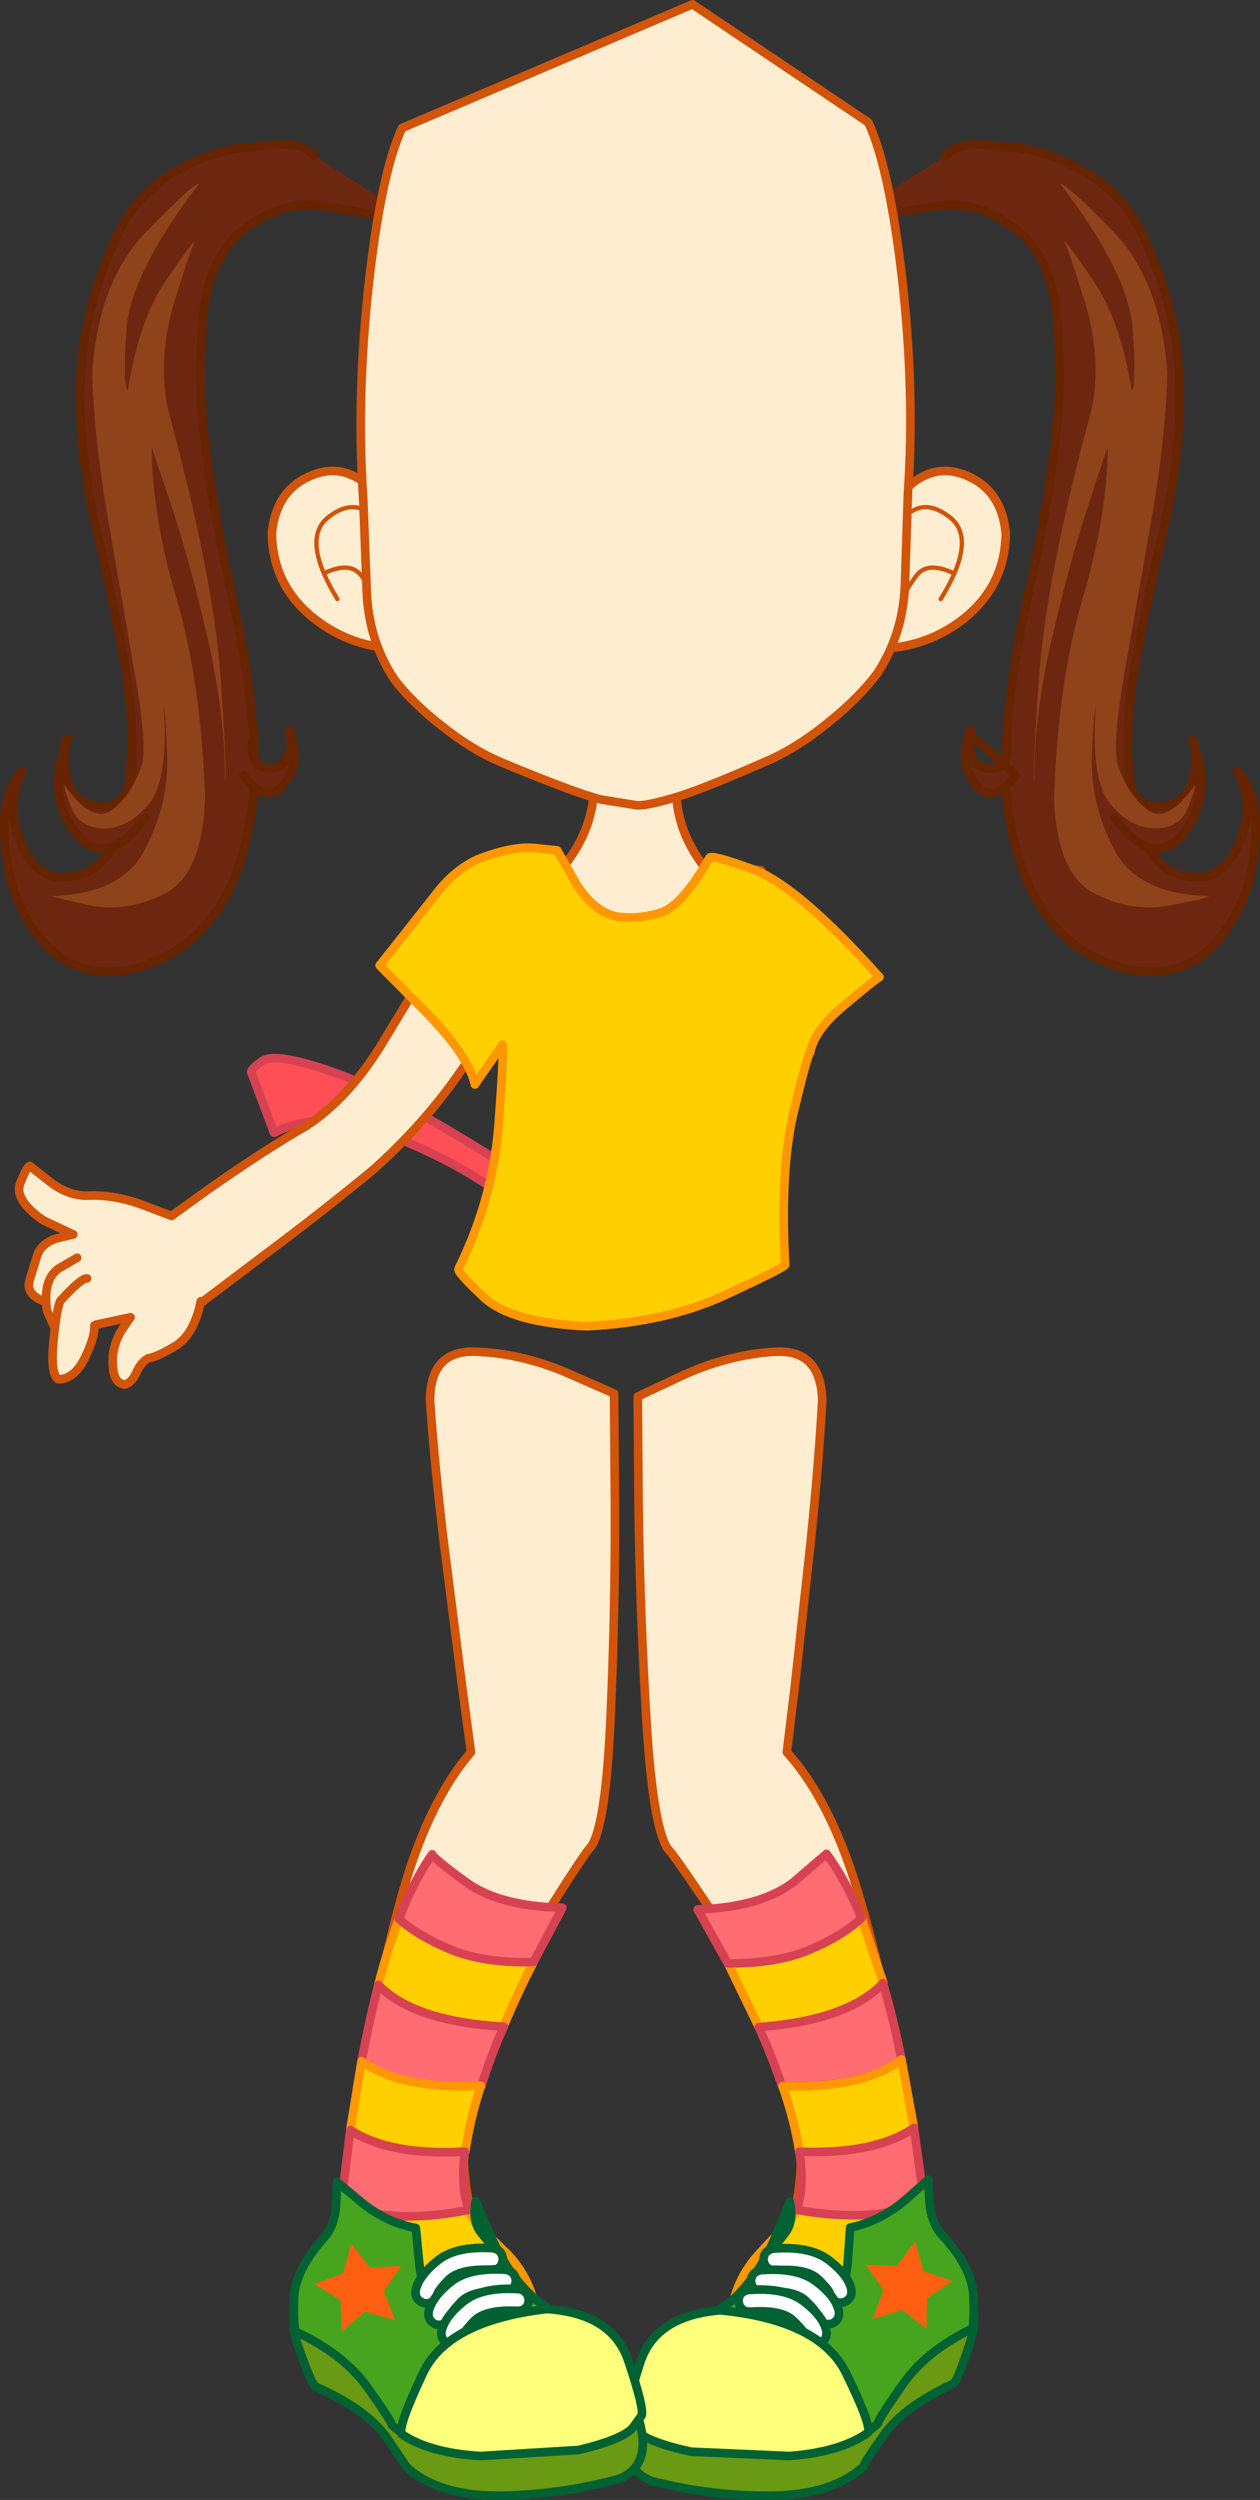 <?xml version="1.0" encoding="UTF-8" standalone="no"?>
<svg xmlns:xlink="http://www.w3.org/1999/xlink" height="290.0px" width="146.2px" xmlns="http://www.w3.org/2000/svg">
  <rect width="100%" height="100%" fill="#333333" stroke="none"/>
  <g transform="matrix(1.0, 0.0, 0.0, 1.0, 0.5, -9.4)">
    <path d="M73.5 171.4 L79.15 168.75 Q84.45 166.45 89.6 166.2 94.75 166.0 94.9 171.85 94.55 178.45 93.6 187.9 L91.75 204.8 90.8 212.65 Q96.1 218.55 99.3 229.75 102.55 240.9 104.05 251.95 105.55 262.95 105.75 268.35 L105.8 277.55 Q91.2 283.15 87.9 281.5 84.55 279.9 85.15 279.2 85.6 275.05 88.0 272.2 90.45 269.3 91.35 267.45 93.95 258.1 90.35 248.1 86.7 238.15 82.1 231.15 77.45 224.2 77.0 223.9 75.25 221.35 74.5 208.8 73.75 196.25 73.6 184.25 L73.5 171.4" fill="#feedd1" fill-rule="evenodd" stroke="none"/>
    <path d="M73.5 171.4 L73.6 184.25 Q73.75 196.25 74.5 208.8 75.25 221.35 77.0 223.9 77.45 224.2 82.1 231.15 86.7 238.15 90.35 248.1 93.95 258.1 91.35 267.45 90.45 269.3 88.0 272.2 85.6 275.05 85.15 279.2 84.55 279.9 87.9 281.5 91.2 283.15 105.8 277.55 L105.75 268.35 Q105.55 262.95 104.05 251.95 102.55 240.9 99.3 229.75 96.1 218.55 90.8 212.65 L91.75 204.8 93.6 187.9 Q94.55 178.45 94.9 171.85 94.75 166.0 89.6 166.2 84.45 166.45 79.15 168.75 L73.5 171.4 Z" fill="none" stroke="#d1540a" stroke-linecap="round" stroke-linejoin="round" stroke-width="1.0"/>
    <path d="M87.55 244.55 L83.95 237.1 Q89.65 237.15 93.5 235.5 97.35 233.85 99.45 231.85 L102.0 239.45 Q97.95 243.75 87.55 244.55" fill="#ffcf00" fill-rule="evenodd" stroke="none"/>
    <path d="M87.55 244.55 L83.95 237.1 Q89.65 237.15 93.5 235.5 97.35 233.85 99.45 231.85 L102.0 239.45 Q97.95 243.75 87.55 244.55 Z" fill="none" stroke="#ff9700" stroke-linecap="round" stroke-linejoin="round" stroke-width="1.0"/>
    <path d="M101.95 239.45 Q103.2 243.75 104.1 248.3 99.6 251.65 90.25 251.4 89.05 247.9 87.55 244.55 97.95 243.75 101.95 239.45" fill="#ff6d73" fill-rule="evenodd" stroke="none"/>
    <path d="M101.95 239.45 Q103.2 243.75 104.1 248.3 99.6 251.65 90.25 251.4 89.05 247.9 87.55 244.55 97.95 243.75 101.95 239.45 Z" fill="none" stroke="#d74253" stroke-linecap="round" stroke-linejoin="round" stroke-width="1.0"/>
    <path d="M106.7 264.6 L107.9 276.95 Q99.0 282.6 93.75 282.8 88.55 283.0 86.35 281.25 84.15 279.5 84.2 279.2 84.4 274.45 87.45 271.0 90.55 267.6 91.0 267.45 L91.9 265.7 Q101.35 267.35 106.7 264.6" fill="#ffcf00" fill-rule="evenodd" stroke="none"/>
    <path d="M106.7 264.6 L107.9 276.95 Q99.0 282.6 93.75 282.8 88.55 283.0 86.35 281.25 84.15 279.5 84.2 279.2 84.4 274.45 87.45 271.0 90.55 267.6 91.0 267.45 L91.9 265.7 Q101.35 267.35 106.7 264.6 Z" fill="none" stroke="#ff9700" stroke-linecap="round" stroke-linejoin="round" stroke-width="1.0"/>
    <path d="M83.95 237.15 L80.45 230.9 Q87.75 230.65 91.55 227.75 L95.4 224.45 Q97.65 227.5 99.45 231.9 97.35 233.9 93.5 235.55 89.65 237.2 83.95 237.15" fill="#ff6d73" fill-rule="evenodd" stroke="none"/>
    <path d="M83.95 237.15 L80.45 230.9 Q87.75 230.65 91.55 227.75 L95.4 224.45 Q97.65 227.5 99.45 231.9 97.35 233.9 93.5 235.55 89.65 237.2 83.95 237.15 Z" fill="none" stroke="#d74253" stroke-linecap="round" stroke-linejoin="round" stroke-width="1.0"/>
    <path d="M104.1 248.3 L105.55 256.25 Q101.0 259.3 92.25 259.0 91.7 255.4 90.3 251.4 99.6 251.7 104.1 248.3" fill="#ffcf00" fill-rule="evenodd" stroke="none"/>
    <path d="M104.1 248.3 L105.55 256.25 Q101.0 259.3 92.25 259.0 91.7 255.4 90.3 251.4 99.6 251.7 104.1 248.3 Z" fill="none" stroke="#ff9700" stroke-linecap="round" stroke-linejoin="round" stroke-width="1.0"/>
    <path d="M105.55 256.25 L106.7 264.65 Q101.4 267.4 91.95 265.75 92.9 262.9 92.25 259.0 100.95 259.35 105.55 256.25" fill="#ff6d73" fill-rule="evenodd" stroke="none"/>
    <path d="M105.55 256.25 L106.7 264.65 Q101.4 267.4 91.95 265.75 92.9 262.9 92.25 259.0 100.95 259.35 105.55 256.25 Z" fill="none" stroke="#d74253" stroke-linecap="round" stroke-linejoin="round" stroke-width="1.0"/>
    <path d="M90.15 273.65 L89.7 277.3 95.9 280.05 Q97.2 279.6 97.55 277.2 L97.9 274.5 Q101.4 273.9 104.1 272.6 L107.0 271.15 Q107.2 270.6 109.9 272.3 113.6 276.5 112.1 281.0 110.65 285.5 110.15 285.9 104.4 288.55 102.05 291.85 99.7 295.15 99.75 295.45 96.15 298.8 89.15 298.9 82.15 299.0 75.1 297.2 71.15 295.65 72.8 290.2 74.45 284.75 77.85 281.8 L90.15 273.65" fill="#6a9913" fill-rule="evenodd" stroke="none"/>
    <path d="M77.85 281.8 Q74.45 284.75 72.8 290.2 71.15 295.65 75.1 297.2 82.15 299.0 89.15 298.9 96.15 298.8 99.75 295.45 99.7 295.15 102.05 291.85 104.4 288.55 110.15 285.9 110.65 285.5 112.1 281.0 113.6 276.5 109.9 272.3 107.2 270.6 107.0 271.15 L104.1 272.6 Q101.4 273.9 97.9 274.5 L97.55 277.2 Q97.2 279.6 95.9 280.05 L89.7 277.3 90.15 273.65" fill="none" stroke="#006232" stroke-linecap="round" stroke-linejoin="round" stroke-width="1.0"/>
    <path d="M107.35 264.85 Q107.55 267.15 108.65 268.5 112.35 272.4 112.45 275.85 112.55 279.3 112.25 279.55 106.8 282.2 104.1 286.2 101.35 290.15 101.35 290.55 98.8 293.05 92.5 293.1 L80.7 292.35 74.75 291.4 Q71.95 288.55 73.95 285.45 76.0 282.35 79.45 279.85 L84.4 276.3 Q87.35 273.6 89.25 269.4 L91.15 264.8 Q91.6 267.0 90.7 268.3 L89.65 269.65 89.25 273.6 96.3 276.15 Q97.5 275.45 97.85 271.9 L98.15 267.8 Q101.45 267.1 104.25 264.85 L107.2 262.25 107.35 264.85" fill="#47a41e" fill-rule="evenodd" stroke="none"/>
    <path d="M107.35 264.85 L107.2 262.25 104.25 264.85 Q101.45 267.1 98.15 267.8 L97.85 271.9 Q97.5 275.45 96.3 276.15 L89.25 273.6 89.65 269.65 90.7 268.3 Q91.6 267.0 91.15 264.8 L89.25 269.4 Q87.35 273.6 84.4 276.3 L79.45 279.85 Q76.0 282.35 73.95 285.45 71.95 288.55 74.75 291.4 L80.7 292.35 92.5 293.1 Q98.8 293.05 101.35 290.55 101.35 290.15 104.1 286.2 106.8 282.2 112.25 279.55 112.55 279.3 112.45 275.85 112.35 272.4 108.65 268.5 107.55 267.15 107.35 264.85 Z" fill="none" stroke="#006232" stroke-linecap="round" stroke-linejoin="round" stroke-width="1.0"/>
    <path d="M88.45 274.5 Q93.05 274.25 94.65 276.1 96.25 277.95 96.15 278.25 L88.45 274.5" fill="#0d3692" fill-rule="evenodd" stroke="none"/>
    <path d="M96.15 278.25 Q96.25 277.95 94.65 276.1 93.05 274.25 88.45 274.5" fill="none" stroke="#006232" stroke-linecap="round" stroke-linejoin="round" stroke-width="1.0"/>
    <path d="M98.25 274.85 Q98.5 276.0 97.45 276.45 96.3 276.7 95.85 275.65 95.85 275.15 94.5 273.85 93.2 272.5 89.5 272.75 88.35 272.8 88.1 271.65 88.05 270.5 89.2 270.25 93.5 269.9 95.7 271.6 97.85 273.25 98.25 274.85" fill="#ffffff" fill-rule="evenodd" stroke="none"/>
    <path d="M98.25 274.85 Q98.5 276.0 97.45 276.45 96.3 276.7 95.85 275.65 95.85 275.15 94.5 273.85 93.2 272.5 89.5 272.75 88.35 272.8 88.1 271.65 88.05 270.5 89.2 270.25 93.5 269.9 95.7 271.6 97.85 273.25 98.25 274.85 Z" fill="none" stroke="#006232" stroke-linecap="round" stroke-linejoin="round" stroke-width="1.0"/>
    <path d="M96.8 277.35 Q97.05 278.5 96.0 278.95 94.85 279.2 94.4 278.15 94.4 277.65 93.05 276.35 91.75 275.0 88.05 275.25 86.9 275.3 86.65 274.15 86.6 273.0 87.75 272.75 92.05 272.4 94.25 274.1 96.4 275.75 96.8 277.35" fill="#ffffff" fill-rule="evenodd" stroke="none"/>
    <path d="M96.8 277.35 Q97.05 278.5 96.0 278.95 94.85 279.2 94.4 278.15 94.4 277.65 93.05 276.35 91.75 275.0 88.05 275.25 86.9 275.3 86.65 274.15 86.6 273.0 87.75 272.75 92.05 272.4 94.25 274.1 96.4 275.75 96.8 277.35 Z" fill="none" stroke="#006232" stroke-linecap="round" stroke-linejoin="round" stroke-width="1.0"/>
    <path d="M95.35 279.65 Q95.6 280.8 94.55 281.25 93.4 281.5 92.95 280.45 92.95 279.95 91.6 278.65 90.3 277.3 86.6 277.55 85.45 277.6 85.2 276.45 85.15 275.3 86.3 275.05 90.6 274.7 92.8 276.4 94.95 278.05 95.35 279.65" fill="#ffffff" fill-rule="evenodd" stroke="none"/>
    <path d="M95.35 279.65 Q95.6 280.8 94.55 281.25 93.4 281.5 92.95 280.45 92.95 279.95 91.6 278.65 90.3 277.3 86.6 277.55 85.45 277.6 85.2 276.45 85.15 275.3 86.3 275.05 90.6 274.7 92.8 276.4 94.95 278.05 95.35 279.65 Z" fill="none" stroke="#006232" stroke-linecap="round" stroke-linejoin="round" stroke-width="1.0"/>
    <path d="M106.65 272.85 L110.05 274.0 107.05 276.0 107.0 279.55 104.2 277.35 100.75 278.4 102.0 275.05 99.95 272.1 103.55 272.25 105.7 269.4 106.65 272.85" fill="#fe5f10" fill-rule="evenodd" stroke="none"/>
    <path d="M100.2 291.6 Q97.0 293.85 91.1 294.3 L79.7 293.8 Q74.65 292.7 73.4 291.4 72.1 290.05 72.3 289.95 72.0 289.1 73.75 283.55 75.5 278.0 83.1 277.4 94.65 278.55 97.65 284.65 100.65 290.75 100.2 291.6" fill="#ffff7b" fill-rule="evenodd" stroke="none"/>
    <path d="M100.2 291.6 Q100.65 290.75 97.65 284.65 94.65 278.55 83.1 277.4 75.5 278.0 73.75 283.55 72.0 289.1 72.3 289.95 72.1 290.05 73.4 291.4 74.65 292.7 79.7 293.8 L91.1 294.3 Q97.0 293.85 100.2 291.6 Z" fill="none" stroke="#006232" stroke-linecap="round" stroke-linejoin="round" stroke-width="1.0"/>
    <path d="M70.75 171.05 L70.85 183.95 Q70.9 195.95 70.35 208.5 69.8 221.05 68.1 223.6 67.65 223.9 63.15 231.0 58.65 238.05 55.2 248.1 51.75 258.15 54.55 267.45 55.5 269.25 57.95 272.1 60.45 274.95 60.95 279.05 61.55 279.75 58.25 281.45 54.95 283.15 40.25 277.8 L40.15 268.6 Q40.25 263.2 41.6 252.15 42.9 241.1 45.95 229.9 49.0 218.65 54.15 212.65 L53.1 204.85 50.95 187.95 Q49.85 178.5 49.4 171.9 49.4 166.05 54.6 166.2 59.75 166.35 65.05 168.55 L70.75 171.05" fill="#feedd1" fill-rule="evenodd" stroke="none"/>
    <path d="M70.75 171.05 L70.85 183.95 Q70.9 195.95 70.35 208.5 69.8 221.05 68.1 223.6 67.65 223.9 63.15 231.0 58.65 238.05 55.2 248.1 51.75 258.15 54.55 267.45 55.5 269.25 57.95 272.1 60.45 274.95 60.95 279.05 61.55 279.75 58.25 281.45 54.95 283.15 40.25 277.8 L40.15 268.6 Q40.25 263.2 41.6 252.15 42.9 241.1 45.95 229.9 49.0 218.65 54.15 212.65 L53.1 204.85 50.95 187.95 Q49.85 178.5 49.4 171.9 49.4 166.05 54.6 166.2 59.75 166.35 65.05 168.55 L70.75 171.05 Z" fill="none" stroke="#d1540a" stroke-linecap="round" stroke-linejoin="round" stroke-width="1.0"/>
    <path d="M57.9 244.5 Q47.5 243.9 43.4 239.65 44.45 235.55 45.8 232.0 47.95 233.95 51.8 235.55 55.7 237.15 61.4 237.0 59.7 240.3 57.9 244.5" fill="#ffcf00" fill-rule="evenodd" stroke="none"/>
    <path d="M57.9 244.5 Q59.7 240.3 61.4 237.0 55.7 237.15 51.8 235.55 47.95 233.95 45.8 232.0 44.45 235.55 43.4 239.65 47.5 243.9 57.9 244.5 Z" fill="none" stroke="#ff9700" stroke-linecap="round" stroke-linejoin="round" stroke-width="1.0"/>
    <path d="M43.4 239.65 Q47.5 243.9 57.95 244.5 56.45 247.85 55.35 251.4 46.0 251.8 41.45 248.55 42.3 244.0 43.4 239.65" fill="#ff6d73" fill-rule="evenodd" stroke="none"/>
    <path d="M43.4 239.65 Q42.3 244.0 41.45 248.55 46.0 251.8 55.35 251.4 56.45 247.85 57.95 244.5 47.5 243.9 43.4 239.65 Z" fill="none" stroke="#d74253" stroke-linecap="round" stroke-linejoin="round" stroke-width="1.0"/>
    <path d="M39.1 264.9 Q44.55 267.55 53.9 265.75 54.25 266.7 54.85 267.45 L58.45 270.95 Q61.6 274.35 61.85 279.1 L59.75 281.2 Q57.55 283.0 52.35 282.85 47.15 282.75 38.15 277.25 L39.1 264.9" fill="#ffcf00" fill-rule="evenodd" stroke="none"/>
    <path d="M39.1 264.9 L38.15 277.25 Q47.15 282.75 52.35 282.85 57.55 283.0 59.75 281.2 L61.85 279.1 Q61.6 274.35 58.45 270.95 L54.85 267.45 Q54.25 266.7 53.9 265.75 44.55 267.55 39.1 264.9 Z" fill="none" stroke="#ff9700" stroke-linecap="round" stroke-linejoin="round" stroke-width="1.0"/>
    <path d="M61.4 237.0 Q55.65 237.15 51.8 235.55 47.95 233.95 45.8 232.0 47.5 227.55 49.65 224.5 49.7 224.9 53.6 227.75 57.5 230.55 64.75 230.7 L61.4 237.0" fill="#ff6d73" fill-rule="evenodd" stroke="none"/>
    <path d="M61.4 237.0 L64.75 230.7 Q57.5 230.55 53.6 227.75 49.7 224.9 49.65 224.5 47.5 227.55 45.8 232.0 47.95 233.95 51.8 235.55 55.65 237.15 61.4 237.0 Z" fill="none" stroke="#d74253" stroke-linecap="round" stroke-linejoin="round" stroke-width="1.0"/>
    <path d="M41.45 248.5 Q46.0 251.8 55.3 251.35 54.0 255.35 53.5 258.95 44.8 259.45 40.15 256.45 L41.45 248.5" fill="#ffcf00" fill-rule="evenodd" stroke="none"/>
    <path d="M41.45 248.5 L40.15 256.45 Q44.8 259.45 53.5 258.95 54.0 255.35 55.3 251.35 46.0 251.8 41.45 248.5 Z" fill="none" stroke="#ff9700" stroke-linecap="round" stroke-linejoin="round" stroke-width="1.0"/>
    <path d="M40.15 256.5 Q44.75 259.5 53.45 259.0 52.9 262.95 53.9 265.75 44.5 267.6 39.1 264.9 L40.15 256.5" fill="#ff6d73" fill-rule="evenodd" stroke="none"/>
    <path d="M40.15 256.5 L39.1 264.9 Q44.5 267.6 53.9 265.75 52.9 262.95 53.45 259.0 44.75 259.5 40.15 256.5 Z" fill="none" stroke="#d74253" stroke-linecap="round" stroke-linejoin="round" stroke-width="1.0"/>
    <path d="M68.35 281.6 Q71.8 284.45 73.55 289.85 75.3 295.3 71.35 296.95 64.3 298.85 57.3 298.9 50.3 298.9 46.7 295.6 L44.3 292.05 Q41.9 288.8 36.1 286.25 35.6 285.9 34.05 281.4 32.5 276.9 36.1 272.65 38.8 270.9 39.0 271.45 L41.9 272.85 Q44.65 274.1 48.15 274.6 L48.55 277.3 Q48.95 279.7 50.25 280.15 L56.4 277.25 55.9 273.65 68.35 281.6" fill="#6a9913" fill-rule="evenodd" stroke="none"/>
    <path d="M68.35 281.6 Q71.8 284.45 73.55 289.85 75.3 295.3 71.35 296.95 64.3 298.85 57.3 298.9 50.3 298.9 46.7 295.6 L44.3 292.05 Q41.9 288.8 36.1 286.25 35.6 285.9 34.05 281.4 32.5 276.9 36.1 272.65 38.8 270.9 39.0 271.45 L41.9 272.85 Q44.65 274.1 48.15 274.6 L48.55 277.3 Q48.95 279.7 50.25 280.15 L56.4 277.25 55.9 273.65" fill="none" stroke="#006232" stroke-linecap="round" stroke-linejoin="round" stroke-width="1.0"/>
    <path d="M72.25 285.1 Q74.35 288.15 71.55 291.05 L65.65 292.1 53.85 293.1 Q47.55 293.15 44.95 290.7 44.95 290.3 42.15 286.35 39.35 282.45 33.85 279.9 33.55 279.65 33.6 276.2 33.65 272.75 37.25 268.8 38.35 267.45 38.5 265.1 L38.6 262.5 41.6 265.0 Q44.45 267.25 47.75 267.85 L48.15 271.95 Q48.55 275.55 49.75 276.2 L56.75 273.55 56.25 269.55 55.2 268.25 Q54.3 266.95 54.7 264.75 L56.7 269.35 Q58.65 273.5 61.65 276.15 L66.65 279.6 Q70.15 282.0 72.25 285.1" fill="#47a41e" fill-rule="evenodd" stroke="none"/>
    <path d="M72.25 285.1 Q74.35 288.15 71.55 291.05 L65.65 292.1 53.85 293.1 Q47.55 293.15 44.95 290.7 44.95 290.3 42.15 286.35 39.35 282.45 33.85 279.9 33.55 279.65 33.6 276.2 33.65 272.75 37.25 268.8 38.35 267.45 38.5 265.1 L38.6 262.5 41.6 265.0 Q44.45 267.25 47.75 267.85 L48.15 271.95 Q48.55 275.55 49.75 276.2 L56.75 273.55 56.25 269.55 55.2 268.25 Q54.3 266.95 54.7 264.75 L56.7 269.35 Q58.65 273.5 61.65 276.15 L66.65 279.6 Q70.15 282.0 72.25 285.1 Z" fill="none" stroke="#006232" stroke-linecap="round" stroke-linejoin="round" stroke-width="1.0"/>
    <path d="M49.95 278.35 Q49.85 278.05 51.4 276.15 52.95 274.25 57.6 274.45 L49.95 278.35" fill="#0d3692" fill-rule="evenodd" stroke="none"/>
    <path d="M49.95 278.35 Q49.85 278.05 51.4 276.15 52.95 274.25 57.6 274.45" fill="none" stroke="#006232" stroke-linecap="round" stroke-linejoin="round" stroke-width="1.0"/>
    <path d="M47.75 275.0 Q48.15 273.35 50.25 271.65 52.4 269.9 56.75 270.2 57.85 270.45 57.85 271.6 57.65 272.75 56.45 272.7 52.8 272.55 51.5 273.9 50.2 275.25 50.2 275.7 49.75 276.75 48.6 276.55 47.55 276.1 47.75 275.0" fill="#ffffff" fill-rule="evenodd" stroke="none"/>
    <path d="M47.75 275.0 Q47.55 276.1 48.6 276.55 49.75 276.75 50.2 275.7 50.2 275.25 51.5 273.9 52.8 272.55 56.45 272.7 57.65 272.75 57.85 271.6 57.85 270.45 56.75 270.2 52.4 269.9 50.25 271.65 48.15 273.35 47.75 275.0 Z" fill="none" stroke="#006232" stroke-linecap="round" stroke-linejoin="round" stroke-width="1.0"/>
    <path d="M49.25 277.5 Q49.65 275.85 51.75 274.15 53.9 272.4 58.25 272.7 59.35 272.95 59.35 274.1 59.15 275.25 57.95 275.2 54.3 275.05 53.0 276.4 51.7 277.75 51.7 278.2 51.25 279.25 50.1 279.05 49.05 278.6 49.25 277.5" fill="#ffffff" fill-rule="evenodd" stroke="none"/>
    <path d="M49.25 277.5 Q49.05 278.6 50.1 279.05 51.25 279.25 51.7 278.2 51.7 277.75 53.0 276.4 54.3 275.05 57.95 275.2 59.15 275.25 59.35 274.1 59.35 272.95 58.25 272.7 53.9 272.4 51.75 274.15 49.65 275.85 49.25 277.5 Z" fill="none" stroke="#006232" stroke-linecap="round" stroke-linejoin="round" stroke-width="1.0"/>
    <path d="M50.75 279.75 Q51.15 278.1 53.25 276.4 55.4 274.65 59.75 274.95 60.85 275.2 60.85 276.35 60.65 277.5 59.45 277.45 55.8 277.3 54.5 278.65 53.2 280.0 53.2 280.45 52.75 281.5 51.6 281.3 50.55 280.85 50.75 279.75" fill="#ffffff" fill-rule="evenodd" stroke="none"/>
    <path d="M50.75 279.75 Q50.55 280.85 51.6 281.3 52.75 281.5 53.2 280.45 53.2 280.0 54.5 278.65 55.8 277.3 59.45 277.45 60.65 277.5 60.85 276.35 60.85 275.2 59.75 274.95 55.4 274.65 53.25 276.4 51.15 278.1 50.75 279.75 Z" fill="none" stroke="#006232" stroke-linecap="round" stroke-linejoin="round" stroke-width="1.0"/>
    <path d="M46.05 272.25 L44.05 275.2 45.35 278.55 41.9 277.55 39.15 279.85 39.0 276.25 36.0 274.35 39.35 273.1 40.25 269.65 42.45 272.45 46.05 272.25" fill="#fe5f10" fill-rule="evenodd" stroke="none"/>
    <path d="M46.1 291.75 Q45.65 290.9 48.55 284.75 51.4 278.6 62.95 277.25 70.55 277.75 72.4 283.25 74.25 288.75 73.95 289.6 L72.9 291.05 Q71.65 292.4 66.65 293.6 L55.25 294.3 Q49.3 293.95 46.1 291.75" fill="#ffff7b" fill-rule="evenodd" stroke="none"/>
    <path d="M46.1 291.75 Q45.65 290.9 48.55 284.75 51.4 278.6 62.95 277.25 70.55 277.75 72.4 283.25 74.25 288.75 73.95 289.6 L72.9 291.05 Q71.65 292.4 66.65 293.6 L55.25 294.3 Q49.3 293.95 46.1 291.75 Z" fill="none" stroke="#006232" stroke-linecap="round" stroke-linejoin="round" stroke-width="1.0"/>
    <path d="M28.7 133.9 Q28.4 133.55 29.9 132.5 31.4 131.4 38.1 133.75 44.85 136.05 60.25 145.9 L61.6 150.6 Q61.3 150.25 55.9 146.75 50.55 143.2 43.5 140.65 36.5 138.15 31.3 140.8 L28.7 133.9" fill="#ff4f56" fill-rule="evenodd" stroke="none"/>
    <path d="M28.7 133.9 Q28.4 133.55 29.9 132.5 31.4 131.4 38.1 133.75 44.85 136.05 60.25 145.9 L61.6 150.6 Q61.3 150.25 55.9 146.75 50.55 143.2 43.5 140.65 36.5 138.15 31.3 140.8 L28.7 133.9 Z" fill="none" stroke="#d74253" stroke-linecap="round" stroke-linejoin="round" stroke-width="1.0"/>
    <path d="M109.15 27.5 Q110.45 26.05 113.3 26.15 L118.0 26.6 Q122.15 27.3 125.95 29.7 129.75 32.1 131.8 36.1 135.85 44.4 136.3 52.6 136.8 60.8 134.45 71.1 132.8 78.0 131.35 85.8 129.9 93.6 130.55 101.2 130.9 104.85 133.0 108.2 135.1 111.5 139.45 111.1 142.15 110.4 143.6 106.4 145.0 102.4 143.05 98.85 145.4 101.4 145.2 106.0 145.0 110.6 143.7 113.8 139.3 123.75 130.2 121.8 117.25 118.5 116.1 99.35 116.2 89.85 118.85 78.15 121.5 66.45 122.3 56.85 122.65 52.35 122.15 46.35 121.65 40.35 118.45 36.9 113.5 32.5 108.25 33.3 102.95 34.1 96.4 35.65 L109.15 27.5" fill="#6d2610" fill-rule="evenodd" stroke="none"/>
    <path d="M109.15 27.5 Q110.45 26.05 113.3 26.15 L118.0 26.6 Q122.15 27.3 125.95 29.7 129.75 32.1 131.8 36.1 135.85 44.4 136.3 52.6 136.8 60.8 134.45 71.1 132.8 78.0 131.35 85.8 129.9 93.6 130.55 101.2 130.9 104.85 133.0 108.2 135.1 111.5 139.45 111.1 142.15 110.4 143.6 106.4 145.0 102.4 143.05 98.85 145.4 101.4 145.2 106.0 145.0 110.6 143.7 113.8 139.3 123.75 130.2 121.8 117.25 118.5 116.1 99.35 116.2 89.85 118.85 78.15 121.5 66.45 122.3 56.85 122.65 52.35 122.15 46.35 121.65 40.35 118.45 36.9 113.5 32.5 108.25 33.3 102.95 34.1 96.4 35.65" fill="none" stroke="#662400" stroke-linecap="round" stroke-linejoin="round" stroke-width="1.0"/>
    <path d="M128.8 104.25 L130.55 97.6 Q130.15 103.5 134.5 102.9 138.55 102.4 138.2 96.25 140.1 101.75 136.95 105.9 133.45 110.5 128.8 104.25" fill="#6d2610" fill-rule="evenodd" stroke="none"/>
    <path d="M130.55 97.6 Q130.15 103.5 134.5 102.9 138.55 102.4 138.2 96.25 L137.8 95.3 Q137.9 95.45 138.1 95.4 L138.2 96.25 Q140.1 101.75 136.95 105.9 133.45 110.5 128.8 104.25" fill="none" stroke="#662400" stroke-linecap="round" stroke-linejoin="round" stroke-width="1.0"/>
    <path d="M112.0 94.55 Q111.7 98.2 114.1 98.55 116.6 98.85 116.35 95.45 L117.4 99.3 Q114.7 102.95 112.65 100.3 110.75 97.8 112.0 94.55" fill="#6d2610" fill-rule="evenodd" stroke="none"/>
    <path d="M112.0 94.55 L112.0 94.15 112.15 94.15 112.0 94.55 Q111.7 98.2 114.1 98.55 116.6 98.85 116.35 95.45 M117.4 99.3 Q114.7 102.95 112.65 100.3 110.75 97.8 112.0 94.55 Z" fill="none" stroke="#662400" stroke-linecap="round" stroke-linejoin="round" stroke-width="1.0"/>
    <path d="M122.5 30.7 Q123.3 30.75 128.75 36.35 134.15 42.0 134.95 52.55 134.8 59.9 133.1 69.7 L129.95 87.6 Q128.55 95.75 129.2 98.15 130.4 101.65 132.65 103.35 134.9 105.05 138.15 100.45 138.25 100.8 137.35 103.05 136.5 105.35 133.8 105.5 130.8 105.6 128.4 102.75 126.0 99.95 126.65 91.3 126.4 91.95 126.2 97.05 126.0 102.5 128.7 107.8 131.4 113.15 139.8 113.35 139.45 113.65 135.15 114.45 130.8 115.25 126.5 113.05 122.15 110.85 121.8 102.05 122.25 88.6 125.1 78.9 127.95 69.25 128.05 61.3 127.85 61.6 125.75 68.1 123.6 74.6 121.55 83.5 119.45 92.4 119.5 100.0 119.25 99.7 120.05 88.05 120.85 76.45 126.2 56.7 127.35 50.8 125.35 44.35 123.35 37.9 122.95 37.35 123.35 37.5 126.45 42.1 129.55 46.75 130.8 54.65 131.35 54.45 130.95 47.85 130.6 41.25 122.5 30.7 M126.65 91.3 L126.65 91.25 126.65 91.3" fill="#8e431a" fill-rule="evenodd" stroke="none"/>
    <path d="M48.8 35.65 Q42.25 34.1 36.95 33.3 31.7 32.5 26.75 36.9 23.55 40.35 23.05 46.35 22.55 52.35 22.9 56.85 23.7 66.45 26.35 78.15 29.0 89.85 29.1 99.35 27.95 118.5 14.95 121.8 5.9 123.75 1.5 113.8 0.2 110.6 0.0 106.0 -0.2 101.4 2.1 98.85 0.2 102.4 1.6 106.4 3.0 110.4 5.75 111.1 10.05 111.5 12.2 108.2 14.3 104.85 14.65 101.2 15.3 93.6 13.85 85.8 12.4 78.0 10.75 71.1 8.4 60.8 8.9 52.6 9.35 44.4 13.4 36.1 15.45 32.1 19.2 29.7 23.0 27.3 27.15 26.6 L31.85 26.15 Q34.75 26.05 36.0 27.5 L48.8 35.65" fill="#6d2610" fill-rule="evenodd" stroke="none"/>
    <path d="M36.0 27.5 Q34.75 26.05 31.85 26.15 L27.15 26.6 Q23.0 27.3 19.2 29.7 15.45 32.1 13.4 36.1 9.35 44.4 8.9 52.6 8.4 60.8 10.75 71.1 12.4 78.0 13.85 85.8 15.3 93.6 14.65 101.2 14.3 104.85 12.2 108.2 10.05 111.5 5.75 111.1 3.0 110.4 1.6 106.4 0.2 102.4 2.1 98.85 -0.2 101.4 0.0 106.0 0.2 110.6 1.5 113.8 5.9 123.75 14.95 121.8 27.95 118.5 29.1 99.35 29.0 89.85 26.35 78.15 23.7 66.45 22.9 56.85 22.55 52.35 23.05 46.35 23.55 40.35 26.75 36.9 31.7 32.5 36.95 33.3 42.25 34.1 48.8 35.65" fill="none" stroke="#662400" stroke-linecap="round" stroke-linejoin="round" stroke-width="1.0"/>
    <path d="M7.0 96.2 Q6.6 102.4 10.65 102.9 15.0 103.5 14.6 97.6 L16.35 104.25 Q11.7 110.5 8.2 105.9 5.05 101.75 7.0 96.2" fill="#6d2610" fill-rule="evenodd" stroke="none"/>
    <path d="M7.45 95.05 L7.35 95.35 7.0 96.2 Q6.6 102.4 10.65 102.9 15.0 103.5 14.6 97.6 M16.35 104.25 Q11.7 110.5 8.2 105.9 5.05 101.75 7.0 96.2 L7.05 95.4 7.35 95.35" fill="none" stroke="#662400" stroke-linecap="round" stroke-linejoin="round" stroke-width="1.0"/>
    <path d="M27.75 99.3 L28.75 95.45 Q28.55 98.85 31.05 98.55 33.45 98.2 33.2 94.55 34.4 97.8 32.5 100.3 30.45 102.95 27.75 99.3" fill="#6d2610" fill-rule="evenodd" stroke="none"/>
    <path d="M28.75 95.45 Q28.55 98.85 31.05 98.55 33.45 98.2 33.2 94.55 L33.05 94.15 33.15 94.15 33.2 94.55 Q34.4 97.8 32.5 100.3 30.45 102.95 27.75 99.3" fill="none" stroke="#662400" stroke-linecap="round" stroke-linejoin="round" stroke-width="1.0"/>
    <path d="M18.5 91.3 Q19.1 99.95 16.7 102.75 14.3 105.6 11.35 105.5 8.65 105.35 7.75 103.05 6.9 100.8 6.95 100.45 10.25 105.05 12.5 103.35 14.75 101.65 15.95 98.15 16.6 95.75 15.15 87.6 L12.05 69.7 Q10.35 59.9 10.2 52.55 10.95 42.0 16.4 36.35 21.85 30.75 22.6 30.7 14.55 41.25 14.15 47.85 13.75 54.45 14.35 54.65 15.55 46.75 18.65 42.1 21.75 37.5 22.15 37.35 21.75 37.9 19.75 44.35 17.8 50.8 18.95 56.7 24.3 76.45 25.1 88.05 25.9 99.7 25.6 100.0 25.65 92.4 23.6 83.5 21.55 74.6 19.4 68.1 L17.1 61.3 Q17.15 69.25 20.0 78.9 22.85 88.6 23.3 102.05 22.95 110.85 18.65 113.05 14.35 115.25 10.0 114.45 L5.35 113.35 Q13.75 113.15 16.4 107.8 19.1 102.5 18.9 97.05 18.7 91.95 18.5 91.3 L18.45 91.25 18.5 91.3" fill="#8e431a" fill-rule="evenodd" stroke="none"/>
    <path d="M56.35 128.85 L52.15 134.8 Q48.15 140.3 42.85 145.05 37.1 149.8 29.95 155.15 L22.2 161.0 16.0 152.9 23.35 147.6 Q30.1 142.85 35.15 139.95 39.75 136.9 43.5 131.0 L47.5 124.4 56.35 128.85" fill="#feedd1" fill-rule="evenodd" stroke="none"/>
    <path d="M47.5 124.4 L43.5 131.0 Q39.75 136.9 35.15 139.95 30.1 142.85 23.35 147.6 L16.0 152.9 22.2 161.0 29.95 155.15 Q37.1 149.8 42.85 145.05 48.15 140.3 52.15 134.8 L56.35 128.85" fill="none" stroke="#d1540a" stroke-linecap="round" stroke-linejoin="round" stroke-width="1.0"/>
    <path d="M22.8 160.35 Q22.0 164.2 19.9 165.5 17.75 166.8 16.75 166.95 15.95 167.3 15.35 168.55 14.8 169.8 14.0 170.0 12.4 169.95 12.6 166.6 12.8 165.0 13.65 163.65 L14.65 162.2 8.6 163.5 7.15 162.15 Q5.8 160.95 4.05 160.1 2.5 159.3 2.95 157.85 L3.85 154.95 Q4.35 153.6 6.1 153.05 L8.0 152.6 4.5 150.95 Q1.1 148.55 1.85 146.65 2.6 144.75 2.95 144.65 L5.3 146.5 Q7.45 148.15 9.7 148.1 12.6 147.95 15.85 149.1 L19.4 150.45 22.8 160.35" fill="#feedd1" fill-rule="evenodd" stroke="none"/>
    <path d="M19.4 150.45 L15.85 149.1 Q12.6 147.95 9.7 148.1 7.45 148.15 5.3 146.5 L2.95 144.65 Q2.6 144.75 1.85 146.65 1.1 148.55 4.5 150.95 L8.0 152.6 6.1 153.05 Q4.35 153.6 3.85 154.95 L2.95 157.85 Q2.5 159.3 4.05 160.1 5.8 160.95 7.15 162.15 L8.6 163.5 14.65 162.2 13.65 163.65 Q12.8 165.0 12.6 166.6 12.4 169.95 14.0 170.0 14.8 169.8 15.35 168.55 15.95 167.3 16.75 166.95 17.75 166.8 19.9 165.5 22.0 164.2 22.8 160.35" fill="none" stroke="#d1540a" stroke-linecap="round" stroke-linejoin="round" stroke-width="1.0"/>
    <path d="M8.4 166.2 Q7.35 166.55 6.2 164.2 L4.95 161.45 Q4.45 157.85 6.3 156.55 L8.45 155.3 8.4 166.2" fill="#feedd1" fill-rule="evenodd" stroke="none"/>
    <path d="M8.45 155.3 L6.3 156.55 Q4.45 157.85 4.95 161.45 L6.2 164.2 Q7.35 166.55 8.4 166.2" fill="none" stroke="#d1540a" stroke-linecap="round" stroke-linejoin="round" stroke-width="1.0"/>
    <path d="M10.45 163.15 Q10.5 164.6 9.3 167.0 8.1 169.4 6.25 169.4 5.35 168.75 5.7 165.05 6.05 161.3 6.5 160.3 8.9 157.65 9.6 157.7 L10.45 163.15" fill="#feedd1" fill-rule="evenodd" stroke="none"/>
    <path d="M9.6 157.7 Q8.9 157.65 6.5 160.3 6.05 161.3 5.7 165.05 5.35 168.75 6.25 169.4 8.1 169.4 9.3 167.0 10.5 164.6 10.45 163.15" fill="none" stroke="#d1540a" stroke-linecap="round" stroke-linejoin="round" stroke-width="1.0"/>
    <path d="M81.05 109.75 L87.8 110.35 83.65 121.4 73.05 121.85 61.1 120.5 59.7 109.9 64.9 109.9 Q67.55 106.6 68.2 102.95 L68.75 99.0 77.65 99.0 78.1 102.9 Q78.6 106.45 81.05 109.75" fill="#feedd1" fill-rule="evenodd" stroke="none"/>
    <path d="M81.05 109.75 Q78.6 106.45 78.1 102.9 L77.65 99.0 68.75 99.0 68.2 102.95 Q67.55 106.6 64.9 109.9 L59.7 109.9 61.1 120.5 73.05 121.85 83.65 121.4 87.8 110.35 81.05 109.75 Z" fill="none" stroke="#d1540a" stroke-linecap="round" stroke-linejoin="round" stroke-width="1.0"/>
    <path d="M87.0 110.3 Q92.15 112.25 101.55 122.75 101.05 123.0 97.55 125.95 94.0 128.85 93.5 131.5 93.2 131.7 91.6 138.35 90.0 145.05 90.6 156.15 90.3 156.55 83.5 159.7 76.7 162.8 67.55 163.25 58.9 162.85 55.7 159.95 52.55 157.0 52.7 156.6 56.7 148.5 57.35 139.9 58.0 131.3 57.8 130.6 L54.6 135.2 Q53.9 131.95 49.05 126.95 L43.55 121.4 49.95 113.3 Q52.1 110.4 54.9 109.1 58.7 107.6 61.35 107.75 L64.15 108.05 66.35 111.9 Q68.45 115.25 71.2 115.75 73.8 116.05 76.2 115.25 78.65 114.45 81.8 108.95 81.85 108.4 87.0 110.3" fill="#ffcf00" fill-rule="evenodd" stroke="none"/>
    <path d="M87.0 110.3 Q81.85 108.4 81.8 108.95 78.65 114.45 76.2 115.25 73.8 116.05 71.2 115.75 68.45 115.25 66.35 111.9 L64.15 108.05 61.35 107.75 Q58.7 107.6 54.9 109.1 52.1 110.4 49.95 113.3 L43.55 121.4 49.05 126.95 Q53.9 131.95 54.6 135.2 L57.8 130.6 Q58.0 131.3 57.35 139.9 56.7 148.5 52.7 156.6 52.55 157.0 55.7 159.95 58.9 162.85 67.55 163.25 76.7 162.8 83.5 159.7 90.3 156.55 90.6 156.15 90.0 145.05 91.6 138.35 93.2 131.7 93.5 131.5 94.0 128.85 97.55 125.95 101.05 123.0 101.55 122.75 92.15 112.25 87.0 110.3 Z" fill="none" stroke="#ff9700" stroke-linecap="round" stroke-linejoin="round" stroke-width="1.0"/>
    <path d="M47.1 84.65 Q40.7 84.9 35.95 81.15 31.15 77.35 31.05 71.3 31.55 65.9 36.2 64.35 40.85 62.8 44.8 68.75 L47.1 84.65" fill="#feedd1" fill-rule="evenodd" stroke="none"/>
    <path d="M44.8 68.75 Q40.85 62.8 36.2 64.35 31.55 65.9 31.05 71.3 31.15 77.35 35.95 81.15 40.7 84.9 47.1 84.65" fill="none" stroke="#d1540a" stroke-linecap="round" stroke-linejoin="round" stroke-width="1.0"/>
    <path d="M38.65 78.9 Q34.35 71.85 37.65 69.35 41.0 66.8 43.35 70.05 L38.65 78.9" fill="#feedd1" fill-rule="evenodd" stroke="none"/>
    <path d="M43.35 70.05 Q41.0 66.8 37.65 69.35 34.35 71.85 38.65 78.9" fill="none" stroke="#d1540a" stroke-linecap="round" stroke-linejoin="round" stroke-width="0.5"/>
    <path d="M37.2 75.85 Q40.15 74.5 41.4 76.15 42.65 77.75 43.15 79.15 L37.2 75.85" fill="#feedd1" fill-rule="evenodd" stroke="none"/>
    <path d="M37.2 75.85 Q40.15 74.5 41.4 76.15 42.65 77.75 43.15 79.15" fill="none" stroke="#d1540a" stroke-linecap="round" stroke-linejoin="round" stroke-width="0.5"/>
    <path d="M102.45 68.75 Q106.4 62.8 111.05 64.35 115.7 65.9 116.2 71.3 116.1 77.35 111.35 81.15 106.6 84.9 100.15 84.65 L102.45 68.75" fill="#feedd1" fill-rule="evenodd" stroke="none"/>
    <path d="M102.45 68.75 Q106.4 62.8 111.05 64.35 115.7 65.9 116.2 71.3 116.1 77.35 111.35 81.15 106.6 84.9 100.15 84.65" fill="none" stroke="#d1540a" stroke-linecap="round" stroke-linejoin="round" stroke-width="1.0"/>
    <path d="M103.95 70.05 Q106.3 66.8 109.65 69.35 113.0 71.85 108.65 78.9 L103.95 70.05" fill="#feedd1" fill-rule="evenodd" stroke="none"/>
    <path d="M103.95 70.05 Q106.3 66.8 109.65 69.35 113.0 71.85 108.65 78.9" fill="none" stroke="#d1540a" stroke-linecap="round" stroke-linejoin="round" stroke-width="0.5"/>
    <path d="M104.1 79.15 Q104.65 77.75 105.85 76.15 107.1 74.5 110.05 75.85 L104.1 79.15" fill="#feedd1" fill-rule="evenodd" stroke="none"/>
    <path d="M110.05 75.85 Q107.1 74.5 105.85 76.15 104.65 77.75 104.1 79.15" fill="none" stroke="#d1540a" stroke-linecap="round" stroke-linejoin="round" stroke-width="0.5"/>
    <path d="M104.2 41.95 Q105.65 55.05 104.85 66.6 L104.5 77.2 Q104.3 82.9 101.3 87.5 99.25 90.25 95.8 93.05 92.35 95.9 89.0 97.45 80.5 101.2 77.35 102.05 74.2 102.95 73.3 102.8 L69.25 102.15 Q66.1 101.35 57.6 97.8 54.2 96.35 50.75 93.6 47.3 90.9 45.25 88.2 42.25 83.65 42.05 77.95 L41.65 67.35 Q40.85 55.8 42.25 42.7 43.7 29.55 46.15 24.25 L79.85 9.9 100.25 23.6 Q102.7 28.85 104.2 41.95" fill="#feedd1" fill-rule="evenodd" stroke="none"/>
    <path d="M104.2 41.95 Q105.65 55.05 104.85 66.6 L104.5 77.2 Q104.3 82.9 101.3 87.5 99.25 90.25 95.8 93.05 92.35 95.9 89.0 97.45 80.5 101.2 77.35 102.05 74.2 102.95 73.3 102.8 L69.25 102.15 Q66.1 101.35 57.6 97.8 54.2 96.35 50.75 93.6 47.3 90.9 45.25 88.2 42.25 83.65 42.05 77.95 L41.65 67.35 Q40.85 55.8 42.25 42.7 43.7 29.55 46.15 24.25 L79.85 9.9 100.25 23.6 Q102.7 28.85 104.2 41.95 Z" fill="none" stroke="#d1540a" stroke-linecap="round" stroke-linejoin="round" stroke-width="1.0"/>
  </g>
</svg>
